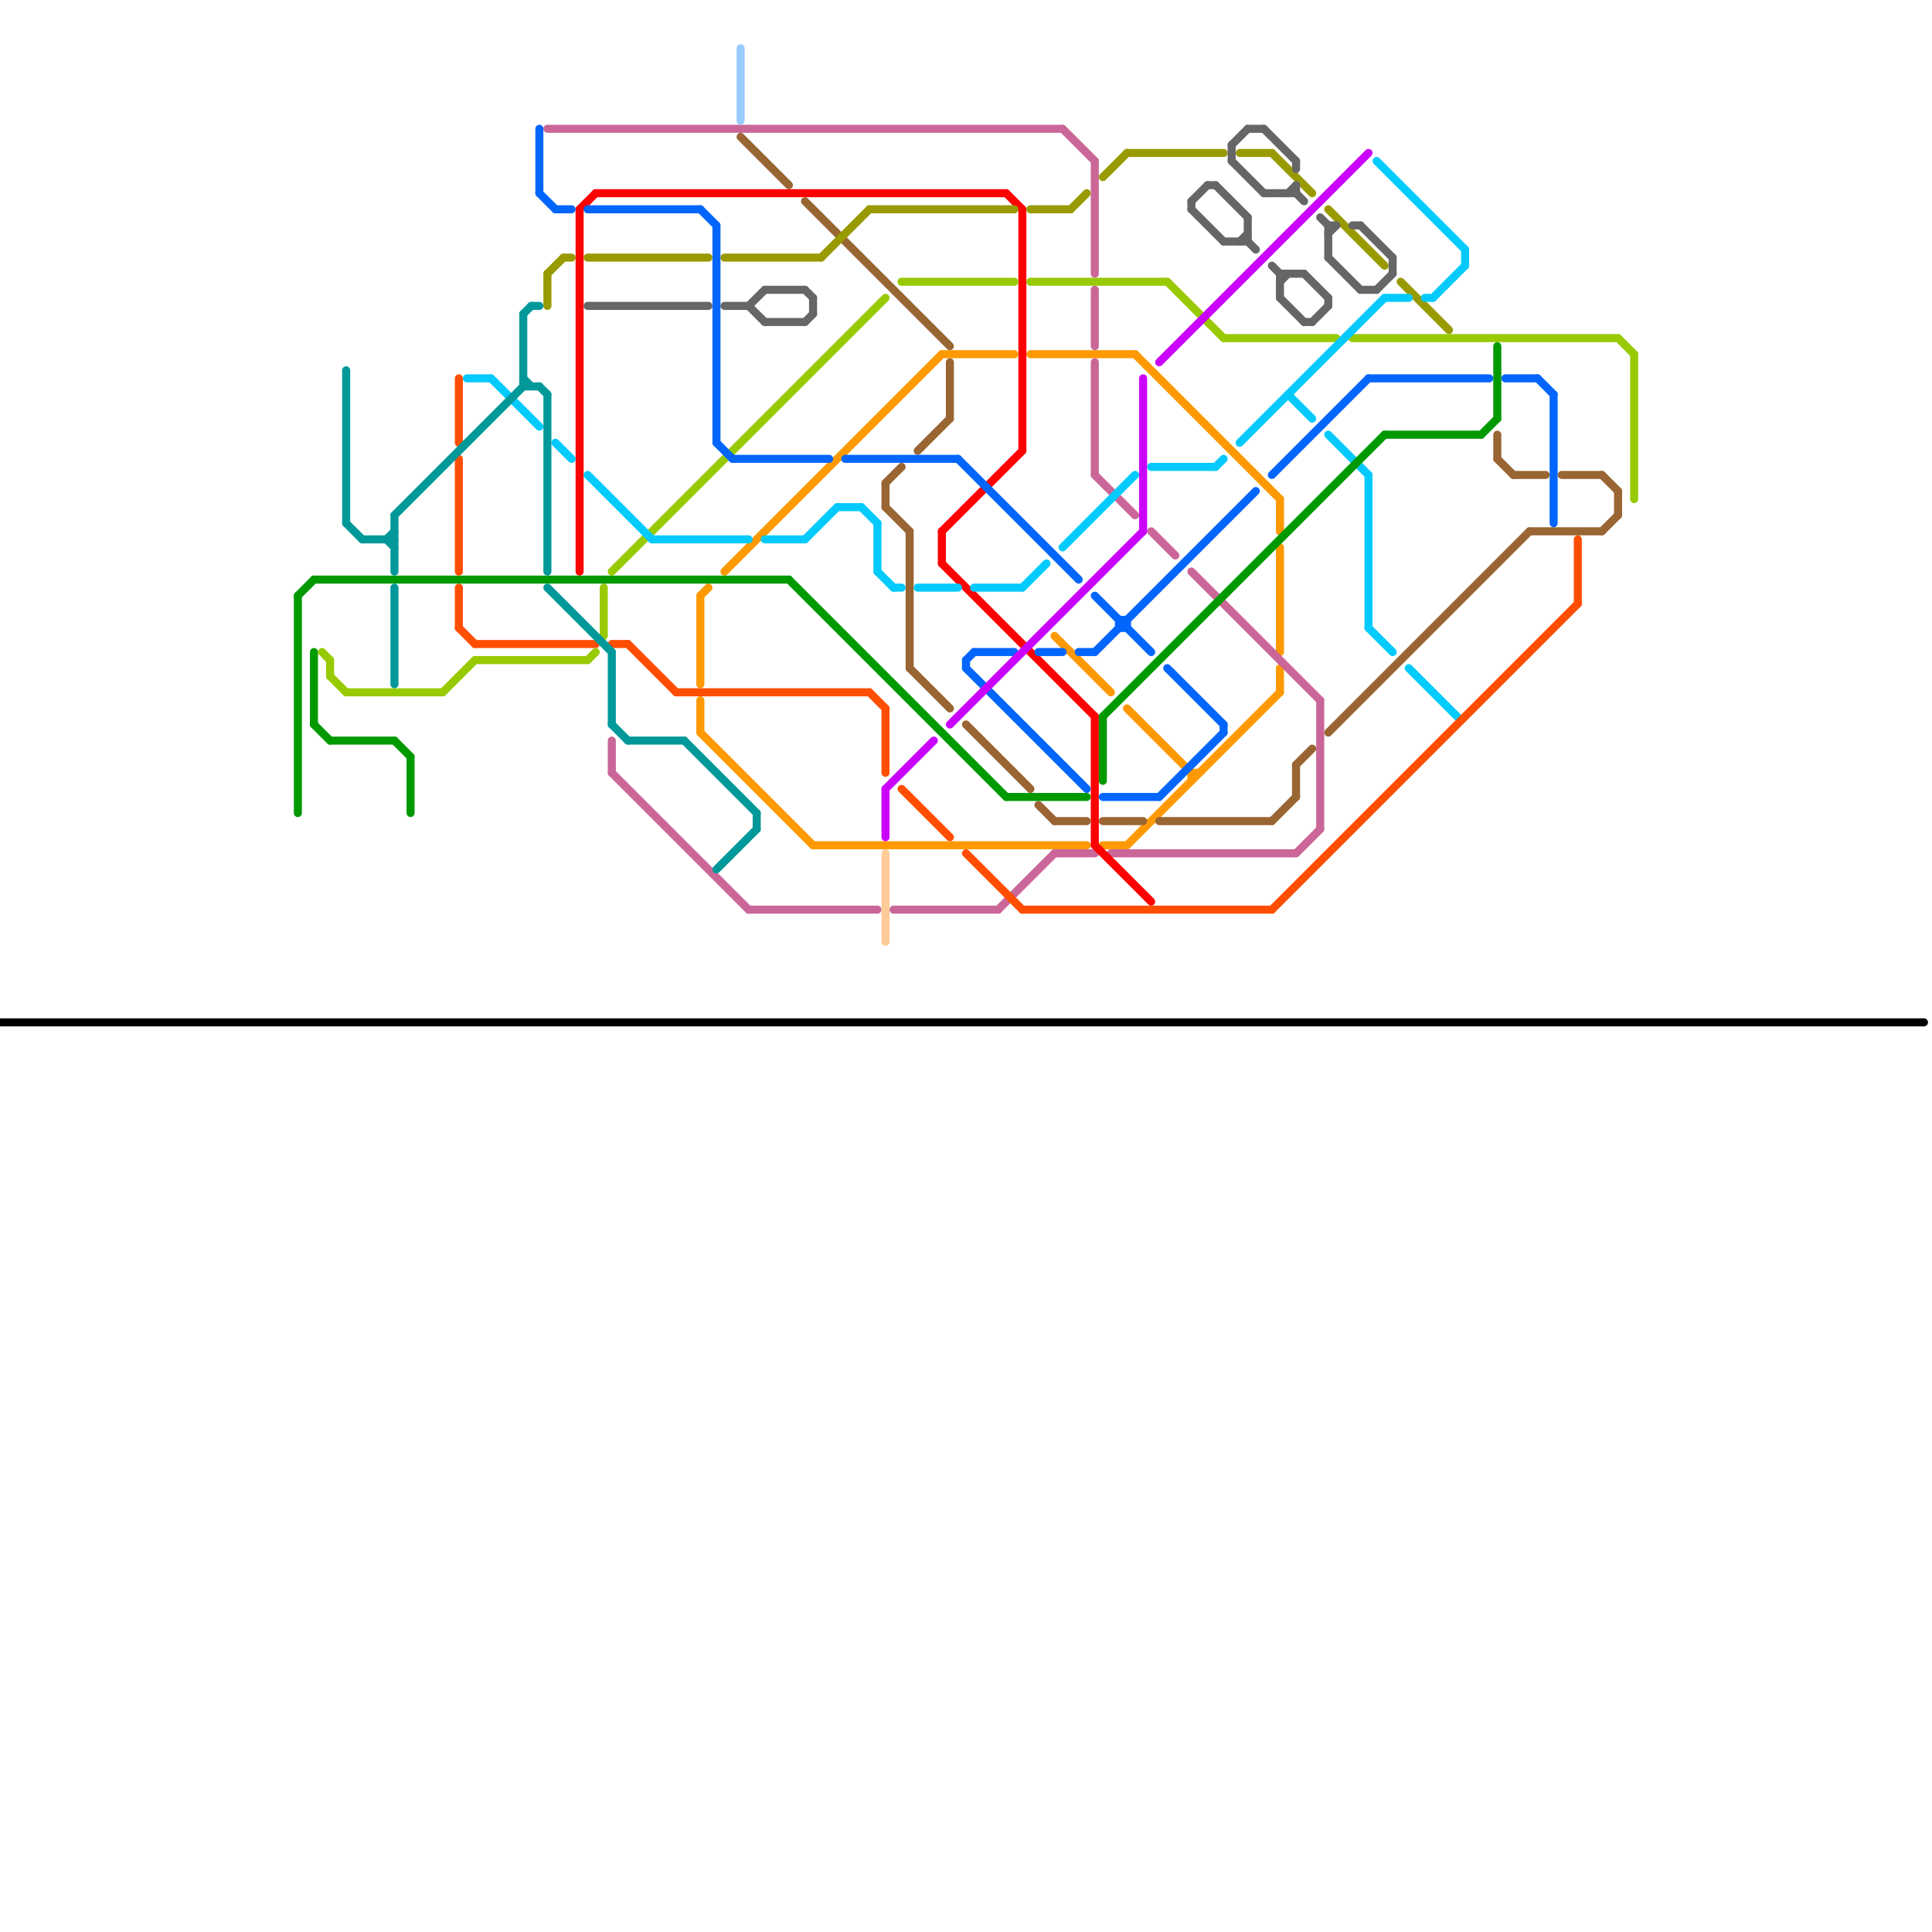 
<svg version="1.1" xmlns="http://www.w3.org/2000/svg" viewBox="0 0 240 240">
<style>line { stroke-width: 1; fill: none; stroke-linecap: round; stroke-linejoin: round; } .c0 { stroke: #000000 } .c1 { stroke: #fe9901 } .c2 { stroke: #ca6698 } .c3 { stroke: #fc0203 } .c4 { stroke: #996533 } .c5 { stroke: #999a00 } .c6 { stroke: #666666 } .c7 { stroke: #98ca03 } .c8 { stroke: #0266fc } .c9 { stroke: #02cafd } .c10 { stroke: #009900 } .c11 { stroke: #ff4e01 } .c12 { stroke: #ca01fb } .c13 { stroke: #ffcb99 } .c14 { stroke: #009899 } .c15 { stroke: #99ccff }</style><line class="c0" x1="0" y1="127" x2="239" y2="127"/><line class="c1" x1="131" y1="79" x2="138" y2="86"/><line class="c1" x1="140" y1="88" x2="148" y2="96"/><line class="c1" x1="159" y1="62" x2="159" y2="66"/><line class="c1" x1="90" y1="71" x2="117" y2="44"/><line class="c1" x1="159" y1="68" x2="159" y2="81"/><line class="c1" x1="87" y1="74" x2="87" y2="85"/><line class="c1" x1="148" y1="96" x2="148" y2="97"/><line class="c1" x1="87" y1="87" x2="87" y2="91"/><line class="c1" x1="128" y1="44" x2="141" y2="44"/><line class="c1" x1="159" y1="83" x2="159" y2="86"/><line class="c1" x1="140" y1="105" x2="159" y2="86"/><line class="c1" x1="101" y1="105" x2="135" y2="105"/><line class="c1" x1="87" y1="91" x2="101" y2="105"/><line class="c1" x1="148" y1="96" x2="149" y2="96"/><line class="c1" x1="87" y1="74" x2="88" y2="73"/><line class="c1" x1="137" y1="105" x2="140" y2="105"/><line class="c1" x1="141" y1="44" x2="159" y2="62"/><line class="c1" x1="117" y1="44" x2="126" y2="44"/><line class="c2" x1="76" y1="96" x2="93" y2="113"/><line class="c2" x1="76" y1="92" x2="76" y2="96"/><line class="c2" x1="136" y1="36" x2="136" y2="43"/><line class="c2" x1="124" y1="113" x2="131" y2="106"/><line class="c2" x1="111" y1="113" x2="124" y2="113"/><line class="c2" x1="148" y1="71" x2="164" y2="87"/><line class="c2" x1="93" y1="113" x2="109" y2="113"/><line class="c2" x1="161" y1="106" x2="164" y2="103"/><line class="c2" x1="68" y1="16" x2="132" y2="16"/><line class="c2" x1="164" y1="87" x2="164" y2="103"/><line class="c2" x1="136" y1="20" x2="136" y2="34"/><line class="c2" x1="136" y1="59" x2="141" y2="64"/><line class="c2" x1="138" y1="106" x2="161" y2="106"/><line class="c2" x1="131" y1="106" x2="136" y2="106"/><line class="c2" x1="132" y1="16" x2="136" y2="20"/><line class="c2" x1="143" y1="66" x2="146" y2="69"/><line class="c2" x1="136" y1="45" x2="136" y2="59"/><line class="c3" x1="117" y1="66" x2="117" y2="70"/><line class="c3" x1="125" y1="24" x2="127" y2="26"/><line class="c3" x1="117" y1="66" x2="127" y2="56"/><line class="c3" x1="74" y1="24" x2="125" y2="24"/><line class="c3" x1="136" y1="89" x2="136" y2="105"/><line class="c3" x1="136" y1="105" x2="143" y2="112"/><line class="c3" x1="72" y1="26" x2="72" y2="71"/><line class="c3" x1="117" y1="70" x2="136" y2="89"/><line class="c3" x1="72" y1="26" x2="74" y2="24"/><line class="c3" x1="127" y1="26" x2="127" y2="56"/><line class="c4" x1="118" y1="45" x2="118" y2="52"/><line class="c4" x1="113" y1="83" x2="118" y2="88"/><line class="c4" x1="92" y1="17" x2="98" y2="23"/><line class="c4" x1="131" y1="102" x2="135" y2="102"/><line class="c4" x1="100" y1="25" x2="118" y2="43"/><line class="c4" x1="186" y1="54" x2="186" y2="57"/><line class="c4" x1="120" y1="90" x2="128" y2="98"/><line class="c4" x1="194" y1="59" x2="199" y2="59"/><line class="c4" x1="199" y1="59" x2="201" y2="61"/><line class="c4" x1="190" y1="66" x2="199" y2="66"/><line class="c4" x1="113" y1="66" x2="113" y2="83"/><line class="c4" x1="165" y1="91" x2="190" y2="66"/><line class="c4" x1="161" y1="95" x2="163" y2="93"/><line class="c4" x1="161" y1="95" x2="161" y2="99"/><line class="c4" x1="144" y1="102" x2="158" y2="102"/><line class="c4" x1="110" y1="60" x2="112" y2="58"/><line class="c4" x1="114" y1="56" x2="118" y2="52"/><line class="c4" x1="129" y1="100" x2="131" y2="102"/><line class="c4" x1="137" y1="102" x2="142" y2="102"/><line class="c4" x1="186" y1="57" x2="188" y2="59"/><line class="c4" x1="188" y1="59" x2="192" y2="59"/><line class="c4" x1="158" y1="102" x2="161" y2="99"/><line class="c4" x1="110" y1="63" x2="113" y2="66"/><line class="c4" x1="199" y1="66" x2="201" y2="64"/><line class="c4" x1="201" y1="61" x2="201" y2="64"/><line class="c4" x1="110" y1="60" x2="110" y2="63"/><line class="c5" x1="158" y1="19" x2="163" y2="24"/><line class="c5" x1="140" y1="19" x2="152" y2="19"/><line class="c5" x1="165" y1="26" x2="172" y2="33"/><line class="c5" x1="154" y1="19" x2="158" y2="19"/><line class="c5" x1="68" y1="34" x2="70" y2="32"/><line class="c5" x1="133" y1="26" x2="135" y2="24"/><line class="c5" x1="68" y1="34" x2="68" y2="38"/><line class="c5" x1="137" y1="22" x2="140" y2="19"/><line class="c5" x1="102" y1="32" x2="108" y2="26"/><line class="c5" x1="174" y1="35" x2="180" y2="41"/><line class="c5" x1="70" y1="32" x2="71" y2="32"/><line class="c5" x1="108" y1="26" x2="126" y2="26"/><line class="c5" x1="128" y1="26" x2="133" y2="26"/><line class="c5" x1="73" y1="32" x2="88" y2="32"/><line class="c5" x1="90" y1="32" x2="102" y2="32"/><line class="c6" x1="171" y1="36" x2="173" y2="34"/><line class="c6" x1="161" y1="24" x2="162" y2="25"/><line class="c6" x1="162" y1="40" x2="163" y2="40"/><line class="c6" x1="157" y1="24" x2="161" y2="24"/><line class="c6" x1="151" y1="23" x2="155" y2="27"/><line class="c6" x1="165" y1="32" x2="169" y2="36"/><line class="c6" x1="73" y1="38" x2="88" y2="38"/><line class="c6" x1="95" y1="40" x2="100" y2="40"/><line class="c6" x1="173" y1="32" x2="173" y2="34"/><line class="c6" x1="148" y1="25" x2="148" y2="26"/><line class="c6" x1="165" y1="37" x2="165" y2="38"/><line class="c6" x1="153" y1="18" x2="155" y2="16"/><line class="c6" x1="150" y1="23" x2="151" y2="23"/><line class="c6" x1="148" y1="26" x2="152" y2="30"/><line class="c6" x1="93" y1="38" x2="95" y2="40"/><line class="c6" x1="165" y1="28" x2="166" y2="28"/><line class="c6" x1="164" y1="27" x2="165" y2="28"/><line class="c6" x1="165" y1="28" x2="165" y2="32"/><line class="c6" x1="162" y1="34" x2="165" y2="37"/><line class="c6" x1="169" y1="28" x2="173" y2="32"/><line class="c6" x1="159" y1="34" x2="162" y2="34"/><line class="c6" x1="163" y1="40" x2="165" y2="38"/><line class="c6" x1="148" y1="25" x2="150" y2="23"/><line class="c6" x1="100" y1="36" x2="101" y2="37"/><line class="c6" x1="155" y1="27" x2="155" y2="30"/><line class="c6" x1="159" y1="34" x2="159" y2="37"/><line class="c6" x1="159" y1="37" x2="162" y2="40"/><line class="c6" x1="155" y1="30" x2="156" y2="31"/><line class="c6" x1="161" y1="23" x2="161" y2="24"/><line class="c6" x1="101" y1="37" x2="101" y2="39"/><line class="c6" x1="169" y1="36" x2="171" y2="36"/><line class="c6" x1="93" y1="38" x2="95" y2="36"/><line class="c6" x1="100" y1="40" x2="101" y2="39"/><line class="c6" x1="95" y1="36" x2="100" y2="36"/><line class="c6" x1="155" y1="16" x2="157" y2="16"/><line class="c6" x1="165" y1="29" x2="166" y2="28"/><line class="c6" x1="160" y1="24" x2="161" y2="23"/><line class="c6" x1="168" y1="28" x2="169" y2="28"/><line class="c6" x1="153" y1="18" x2="153" y2="20"/><line class="c6" x1="157" y1="16" x2="161" y2="20"/><line class="c6" x1="153" y1="20" x2="157" y2="24"/><line class="c6" x1="161" y1="20" x2="161" y2="21"/><line class="c6" x1="159" y1="35" x2="160" y2="34"/><line class="c6" x1="154" y1="30" x2="155" y2="29"/><line class="c6" x1="152" y1="30" x2="155" y2="30"/><line class="c6" x1="158" y1="33" x2="159" y2="34"/><line class="c6" x1="90" y1="38" x2="93" y2="38"/><line class="c7" x1="128" y1="35" x2="145" y2="35"/><line class="c7" x1="76" y1="71" x2="110" y2="37"/><line class="c7" x1="145" y1="35" x2="152" y2="42"/><line class="c7" x1="40" y1="81" x2="41" y2="82"/><line class="c7" x1="43" y1="86" x2="55" y2="86"/><line class="c7" x1="203" y1="44" x2="203" y2="62"/><line class="c7" x1="55" y1="86" x2="59" y2="82"/><line class="c7" x1="73" y1="82" x2="74" y2="81"/><line class="c7" x1="168" y1="42" x2="201" y2="42"/><line class="c7" x1="152" y1="42" x2="166" y2="42"/><line class="c7" x1="112" y1="35" x2="126" y2="35"/><line class="c7" x1="75" y1="73" x2="75" y2="79"/><line class="c7" x1="41" y1="82" x2="41" y2="84"/><line class="c7" x1="59" y1="82" x2="73" y2="82"/><line class="c7" x1="41" y1="84" x2="43" y2="86"/><line class="c7" x1="201" y1="42" x2="203" y2="44"/><line class="c8" x1="137" y1="99" x2="144" y2="99"/><line class="c8" x1="67" y1="16" x2="67" y2="24"/><line class="c8" x1="134" y1="81" x2="136" y2="81"/><line class="c8" x1="139" y1="77" x2="140" y2="77"/><line class="c8" x1="91" y1="57" x2="103" y2="57"/><line class="c8" x1="69" y1="26" x2="71" y2="26"/><line class="c8" x1="139" y1="77" x2="139" y2="78"/><line class="c8" x1="105" y1="57" x2="119" y2="57"/><line class="c8" x1="152" y1="90" x2="152" y2="91"/><line class="c8" x1="89" y1="28" x2="89" y2="55"/><line class="c8" x1="158" y1="59" x2="170" y2="47"/><line class="c8" x1="193" y1="49" x2="193" y2="65"/><line class="c8" x1="144" y1="99" x2="152" y2="91"/><line class="c8" x1="140" y1="77" x2="140" y2="78"/><line class="c8" x1="170" y1="47" x2="185" y2="47"/><line class="c8" x1="139" y1="78" x2="140" y2="78"/><line class="c8" x1="120" y1="83" x2="135" y2="98"/><line class="c8" x1="73" y1="26" x2="87" y2="26"/><line class="c8" x1="87" y1="26" x2="89" y2="28"/><line class="c8" x1="120" y1="82" x2="120" y2="83"/><line class="c8" x1="136" y1="74" x2="143" y2="81"/><line class="c8" x1="145" y1="83" x2="152" y2="90"/><line class="c8" x1="129" y1="81" x2="132" y2="81"/><line class="c8" x1="89" y1="55" x2="91" y2="57"/><line class="c8" x1="120" y1="82" x2="121" y2="81"/><line class="c8" x1="187" y1="47" x2="191" y2="47"/><line class="c8" x1="67" y1="24" x2="69" y2="26"/><line class="c8" x1="121" y1="81" x2="126" y2="81"/><line class="c8" x1="119" y1="57" x2="134" y2="72"/><line class="c8" x1="136" y1="81" x2="156" y2="61"/><line class="c8" x1="191" y1="47" x2="193" y2="49"/><line class="c9" x1="171" y1="20" x2="182" y2="31"/><line class="c9" x1="172" y1="37" x2="175" y2="37"/><line class="c9" x1="111" y1="73" x2="112" y2="73"/><line class="c9" x1="107" y1="63" x2="109" y2="65"/><line class="c9" x1="170" y1="78" x2="173" y2="81"/><line class="c9" x1="160" y1="49" x2="163" y2="52"/><line class="c9" x1="104" y1="63" x2="107" y2="63"/><line class="c9" x1="177" y1="37" x2="178" y2="37"/><line class="c9" x1="81" y1="67" x2="93" y2="67"/><line class="c9" x1="109" y1="71" x2="111" y2="73"/><line class="c9" x1="73" y1="59" x2="81" y2="67"/><line class="c9" x1="170" y1="59" x2="170" y2="78"/><line class="c9" x1="143" y1="58" x2="151" y2="58"/><line class="c9" x1="178" y1="37" x2="182" y2="33"/><line class="c9" x1="182" y1="31" x2="182" y2="33"/><line class="c9" x1="165" y1="54" x2="170" y2="59"/><line class="c9" x1="127" y1="73" x2="130" y2="70"/><line class="c9" x1="61" y1="47" x2="67" y2="53"/><line class="c9" x1="69" y1="55" x2="71" y2="57"/><line class="c9" x1="175" y1="83" x2="181" y2="89"/><line class="c9" x1="151" y1="58" x2="152" y2="57"/><line class="c9" x1="154" y1="55" x2="172" y2="37"/><line class="c9" x1="100" y1="67" x2="104" y2="63"/><line class="c9" x1="121" y1="73" x2="127" y2="73"/><line class="c9" x1="109" y1="65" x2="109" y2="71"/><line class="c9" x1="95" y1="67" x2="100" y2="67"/><line class="c9" x1="132" y1="68" x2="141" y2="59"/><line class="c9" x1="114" y1="73" x2="119" y2="73"/><line class="c9" x1="58" y1="47" x2="61" y2="47"/><line class="c10" x1="39" y1="81" x2="39" y2="90"/><line class="c10" x1="125" y1="99" x2="135" y2="99"/><line class="c10" x1="39" y1="90" x2="41" y2="92"/><line class="c10" x1="137" y1="89" x2="172" y2="54"/><line class="c10" x1="184" y1="54" x2="186" y2="52"/><line class="c10" x1="98" y1="72" x2="125" y2="99"/><line class="c10" x1="37" y1="74" x2="37" y2="101"/><line class="c10" x1="51" y1="94" x2="51" y2="101"/><line class="c10" x1="137" y1="89" x2="137" y2="97"/><line class="c10" x1="39" y1="72" x2="98" y2="72"/><line class="c10" x1="37" y1="74" x2="39" y2="72"/><line class="c10" x1="49" y1="92" x2="51" y2="94"/><line class="c10" x1="172" y1="54" x2="184" y2="54"/><line class="c10" x1="41" y1="92" x2="49" y2="92"/><line class="c10" x1="186" y1="43" x2="186" y2="52"/><line class="c11" x1="120" y1="106" x2="127" y2="113"/><line class="c11" x1="108" y1="86" x2="110" y2="88"/><line class="c11" x1="110" y1="88" x2="110" y2="96"/><line class="c11" x1="76" y1="80" x2="78" y2="80"/><line class="c11" x1="112" y1="98" x2="118" y2="104"/><line class="c11" x1="196" y1="67" x2="196" y2="75"/><line class="c11" x1="158" y1="113" x2="196" y2="75"/><line class="c11" x1="57" y1="78" x2="59" y2="80"/><line class="c11" x1="78" y1="80" x2="84" y2="86"/><line class="c11" x1="127" y1="113" x2="158" y2="113"/><line class="c11" x1="84" y1="86" x2="108" y2="86"/><line class="c11" x1="57" y1="73" x2="57" y2="78"/><line class="c11" x1="57" y1="47" x2="57" y2="55"/><line class="c11" x1="59" y1="80" x2="74" y2="80"/><line class="c11" x1="57" y1="57" x2="57" y2="71"/><line class="c12" x1="110" y1="98" x2="110" y2="104"/><line class="c12" x1="142" y1="47" x2="142" y2="66"/><line class="c12" x1="110" y1="98" x2="116" y2="92"/><line class="c12" x1="144" y1="45" x2="170" y2="19"/><line class="c12" x1="118" y1="90" x2="142" y2="66"/><line class="c13" x1="110" y1="106" x2="110" y2="117"/><line class="c14" x1="85" y1="92" x2="94" y2="101"/><line class="c14" x1="49" y1="73" x2="49" y2="85"/><line class="c14" x1="89" y1="108" x2="94" y2="103"/><line class="c14" x1="78" y1="92" x2="85" y2="92"/><line class="c14" x1="65" y1="39" x2="65" y2="48"/><line class="c14" x1="43" y1="65" x2="45" y2="67"/><line class="c14" x1="66" y1="38" x2="67" y2="38"/><line class="c14" x1="65" y1="48" x2="67" y2="48"/><line class="c14" x1="49" y1="64" x2="49" y2="71"/><line class="c14" x1="68" y1="49" x2="68" y2="71"/><line class="c14" x1="49" y1="64" x2="65" y2="48"/><line class="c14" x1="76" y1="90" x2="78" y2="92"/><line class="c14" x1="43" y1="46" x2="43" y2="65"/><line class="c14" x1="48" y1="67" x2="49" y2="66"/><line class="c14" x1="68" y1="73" x2="76" y2="81"/><line class="c14" x1="45" y1="67" x2="49" y2="67"/><line class="c14" x1="76" y1="81" x2="76" y2="90"/><line class="c14" x1="94" y1="101" x2="94" y2="103"/><line class="c14" x1="67" y1="48" x2="68" y2="49"/><line class="c14" x1="65" y1="39" x2="66" y2="38"/><line class="c14" x1="48" y1="67" x2="49" y2="68"/><line class="c14" x1="65" y1="47" x2="66" y2="48"/><line class="c15" x1="92" y1="6" x2="92" y2="15"/>


</svg>

